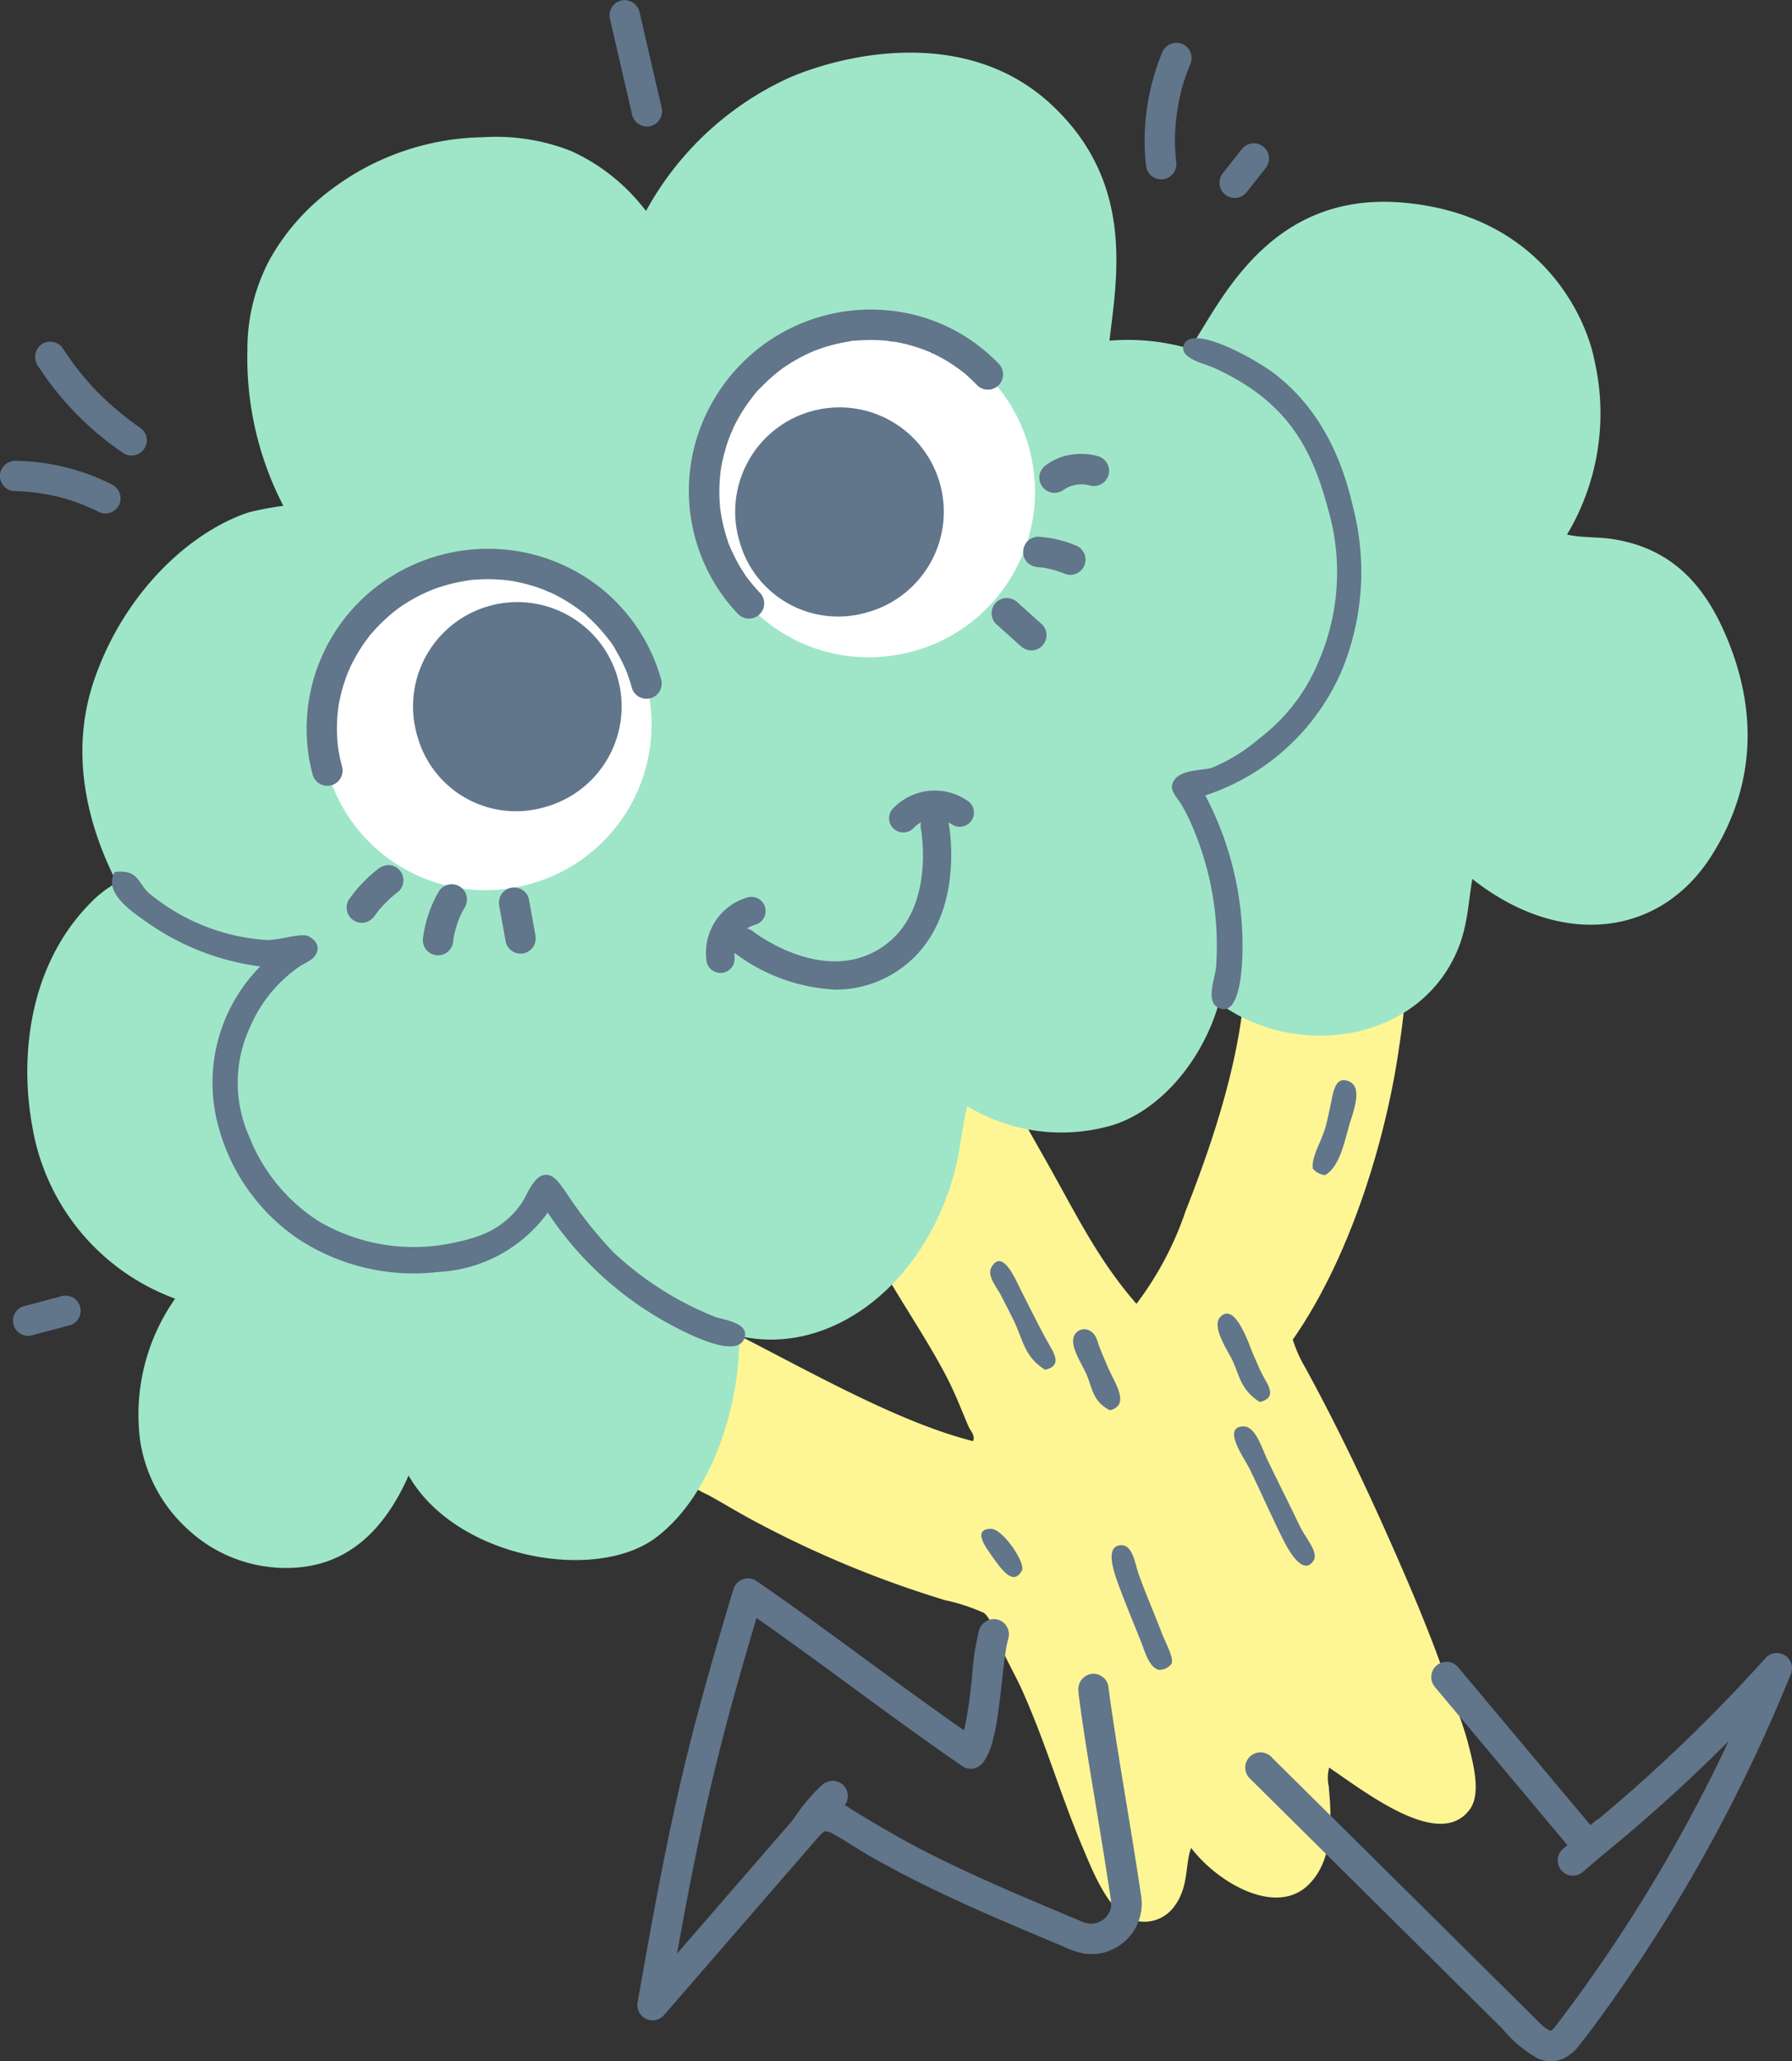 <svg xmlns="http://www.w3.org/2000/svg" width="136.266" height="156.668"><rect width="100%" height="100%" fill="#333333" stroke="none"/><defs><clipPath id="a"><path data-name="Rectangle 310" fill="none" d="M0 0h136.266v156.668H0z"/></clipPath></defs><g data-name="Group 429" clip-path="url(#a)"><path data-name="Path 2224" d="M101.072 134.352a2.961 2.961 0 00-.034 1.411c.144 1.807.584 5.547-1.636 7.583-2.464 2.262-6.813-.246-8.824-2.888-.475 1.173-.147 2.939-1.28 4.439a2.816 2.816 0 01-3.362.956c-1.694-.71-2.851-3.631-3.635-5.5-1.734-4.12-2.766-7.855-4.613-11.963-.379-.84-.956-1.866-1.439-2.9s-.844-2.461-1.437-2.9a14.533 14.533 0 00-2.941-.963 79.611 79.611 0 01-15-6.279c-.979-.538-2.022-1.169-3.018-1.717a9.153 9.153 0 01-3.374-2.62 3.5 3.5 0 01-.59-.908c-.2-.92.6-2.761 1.04-4.21.779-2.587 1.254-5.249 3.6-5.232 6.323 3.152 13.4 7.339 19.458 8.877.2-.426-.2-.779-.35-1.138-.471-1.1-.947-2.358-1.563-3.565-1.562-3.058-3.676-6.033-5.385-9.159-.41-.751-.724-1.623-1.12-2.379a18.585 18.585 0 01-1.17-2.286 11.946 11.946 0 01-.464-2.269c-.245-2.012 2.792-5.907 4.276-7.851.183-.24.3-.463.487-.694 1.123-1.391 2.336-3.334 4.106-2.586a5.813 5.813 0 012.2 2.592c1.515 2.667 3.179 5.626 4.608 8.152 2.178 3.849 3.853 7.368 6.806 10.745a24.854 24.854 0 003.74-7.064c2.8-7.069 4.89-14.283 4.524-20.454.744-.956.241-1.435.805-2.192.636-.855 2.236-.818 3.728-.524a24.415 24.415 0 014.576 1.472 3.687 3.687 0 011.842 1.689c.035.048-.023.31.038.377.317.347.69.468.875.82.656 1.251.044 5-.2 6.675-.962 6.494-3.542 15.472-8.041 21.924a10.36 10.36 0 00.984 2.187c2.683 4.925 4.977 9.8 7.314 15.179 1.193 2.743 2.422 5.717 3.508 8.879.468 1.364 1.1 2.8 1.542 4.506.367 1.438.992 3.732.119 4.942-2.233 3.093-7.643-1.072-10.7-3.167" fill="#fef695" fill-rule="evenodd"/><path data-name="Path 2225" d="M50.344 8.322l-1.69-7.3A1.186 1.186 0 0047.362.015a1.171 1.171 0 00-1.011 1.293l1.69 7.3a1.186 1.186 0 001.293 1.006 1.171 1.171 0 001.006-1.293" fill="#61758b"/><path data-name="Path 2226" d="M89.442 12.317a15.617 15.617 0 01-.082-1.012q-.012-.241-.016-.483v-.242c0-.325-.008.249 0-.076a16.765 16.765 0 01.162-1.975 17.233 17.233 0 01.4-1.941c.059-.223-.036.113.008-.027l.07-.231c.048-.154.1-.307.151-.459.115-.335.243-.666.38-.993a1.158 1.158 0 00-2.121-.932 17.484 17.484 0 00-1.25 8.657 1.159 1.159 0 102.3-.287" fill="#61758b"/><path data-name="Path 2227" d="M94.795 14.61l1.451-1.837a1.2 1.2 0 00.244-.866 1.158 1.158 0 00-2.054-.579l-1.451 1.837a1.2 1.2 0 00-.244.866 1.158 1.158 0 002.055.579" fill="#61758b"/><path data-name="Path 2228" d="M.984 37.322a15.994 15.994 0 013.48.446q.192.047.384.1c.112.03.2.057.035.008l.19.057q.426.131.844.285a16.124 16.124 0 011.633.713 1.167 1.167 0 001.527-.595 1.186 1.186 0 00-.594-1.527 16.775 16.775 0 00-7.164-1.78 1.189 1.189 0 00-1.313.98 1.17 1.17 0 00.979 1.313" fill="#61758b"/><path data-name="Path 2229" d="M2.578 101.455l2.829-.749a1.155 1.155 0 00.627-.607 1.182 1.182 0 00.014-.9 1.17 1.17 0 00-.608-.627l-.3-.085a1.153 1.153 0 00-.6.072l-2.829.748a1.154 1.154 0 00-.627.608 1.18 1.18 0 00-.014.9 1.168 1.168 0 00.608.627l.3.085a1.146 1.146 0 00.6-.072" fill="#61758b"/><path data-name="Path 2230" d="M10.726 32.561a23.6 23.6 0 01-3.37-2.821c-.141-.141.18.192-.058-.061l-.186-.2q-.184-.2-.364-.4-.358-.409-.7-.834-.694-.873-1.3-1.812a1.164 1.164 0 00-1.62-.237 1.187 1.187 0 00-.236 1.62 23.2 23.2 0 006.389 6.557 1.158 1.158 0 101.446-1.81" fill="#61758b"/><path data-name="Path 2231" d="M84.365 25.894a16.726 16.726 0 016.1.613c2.287-3.355 5.952-12.036 16.287-11.1s13.85 8.579 14.506 12.052a17.939 17.939 0 01-2.1 13.171c1.1.263 2.325.153 3.613.367 4.729.784 7.027 3.929 8.486 7.35 2.043 4.794 2.668 10.707-1.1 16.676-3.922 6.218-11.509 7.071-18.2 1.786-.364 2.115-.343 4.009-1.51 6.222-2.895 5.49-9.928 7.014-15.49 4.531a12.5 12.5 0 01-2.266-1.323c-1.377 4.783-4.947 8.6-8.689 9.441a13.773 13.773 0 01-10.454-1.609c-.4 1.643-.526 3.495-1.067 5.385-2.374 8.3-9.381 13.666-16.278 12.087.117 4.754-1.863 11.98-6.333 15.33-4.58 3.43-15.185 1.591-18.8-4.721-2.095 4.737-5.08 6.77-8.586 7a10.96 10.96 0 01-8.211-2.921 11.439 11.439 0 01-3.608-6.671 15.313 15.313 0 012.653-10.853 16.906 16.906 0 01-10.846-13c-.928-4.916-.5-12.1 4.4-17.07a8.64 8.64 0 012.012-1.552c-2.178-4.236-3.657-9.78-1.714-15.427 2.263-6.575 7.22-11.207 11.73-12.711a22.853 22.853 0 012.646-.5 24.459 24.459 0 01-2.732-11.92 14.386 14.386 0 011.762-6.922 16.953 16.953 0 014.686-5.254 19.647 19.647 0 0111.473-3.92 15.559 15.559 0 016.7 1.05 14.857 14.857 0 015.688 4.558 23.537 23.537 0 0110.821-10.1c4.227-1.845 13.505-3.974 19.94 1.953s5.043 13.16 4.482 18" fill="#9fe6c8" fill-rule="evenodd"/><path data-name="Path 2232" d="M91.649 60.456a24.48 24.48 0 012.814 12.439c-.034.572-.166 4.222-1.64 3.772-1.251-.382-.438-2.212-.35-3.161a23 23 0 00-1.818-10.721 14.356 14.356 0 00-.809-1.619c-.418-.667-.908-1.065-.667-1.662.435-1.077 2.3-.911 2.991-1.153a13.128 13.128 0 003.532-2.176 14.07 14.07 0 004.611-6.009 17.049 17.049 0 00.69-11.416c-1.205-4.5-2.955-8.185-8.686-10.788-.734-.334-2.625-.715-2.313-1.7.551-1.739 5.477 1.072 6.774 2.04 3.463 2.586 5.232 6.346 6.112 10.258a19.679 19.679 0 01-.855 12.4 17.121 17.121 0 01-10.384 9.5" fill="#61758b" fill-rule="evenodd"/><path data-name="Path 2233" d="M100.759 89.318a1.4 1.4 0 01-.93-.492c-.113-.924.6-1.914.968-3.177.142-.485.259-1.11.367-1.59.195-.868.306-2.391 1.455-1.848 1.068.505.205 2.459-.083 3.527-.369 1.361-.748 2.99-1.777 3.581" fill="#61758b" fill-rule="evenodd"/><path data-name="Path 2234" d="M95.792 106.565c-1.452-.921-1.547-2.025-2.044-3.106-.313-.681-1.675-2.62-.956-3.363 1.158-1.2 2.217 2.217 2.52 2.882.214.469.429 1.033.716 1.569.4.75 1.124 1.688-.235 2.018" fill="#61758b" fill-rule="evenodd"/><path data-name="Path 2235" d="M79.478 104.114c-1.6-.969-1.689-2.321-2.405-3.773-.262-.531-.592-1.184-.99-1.952-.257-.5-1.047-1.407-.705-2.039.842-1.558 1.88.982 2.22 1.651.542 1.068 1.278 2.554 1.934 3.762.536.986 1.368 2-.055 2.351" fill="#61758b" fill-rule="evenodd"/><path data-name="Path 2236" d="M84.393 107.191c-1.275-.656-1.308-1.6-1.771-2.723-.31-.749-1.348-2.2-.919-2.986a.846.846 0 011.23-.3c.473.309.5.782.722 1.335.155.394.368.874.579 1.378.505 1.2 1.766 2.886.158 3.3" fill="#61758b" fill-rule="evenodd"/><path data-name="Path 2237" d="M94.573 108.418c.914 0 1.413 1.736 1.777 2.487.945 1.957 1.472 2.978 2.514 5.14.416.864 1.419 1.93 1.022 2.565-.756 1.21-1.845-.672-2.225-1.416-.928-1.82-1.734-3.7-2.646-5.566-.346-.709-2.175-3.21-.442-3.209" fill="#61758b" fill-rule="evenodd"/><path data-name="Path 2238" d="M41.649 92.172a10.966 10.966 0 01-8.339 4.509 15.979 15.979 0 01-10.76-2.6 15.018 15.018 0 01-5.877-8.229 12.579 12.579 0 013.113-12.394 19.239 19.239 0 01-8.672-3.4c-1.358-.949-3.212-2.265-2.4-3.773 1.886-.246 1.753.911 2.69 1.663a15.594 15.594 0 008.857 3.5c1.065 0 1.99-.394 2.925-.356.38.016 1.067.529.962 1.1-.141.777-.934.947-1.394 1.285a10.66 10.66 0 00-3.729 4.571 10 10 0 00-.1 8.278 13.507 13.507 0 005.352 6.524 14.329 14.329 0 0010.073 1.641c1.994-.416 3.761-.924 5.244-2.935.513-.7 1-2.366 2.029-2.258.59.061 1.011.77 1.427 1.35a33.087 33.087 0 003.564 4.506 24.719 24.719 0 007.742 4.932c.659.236 2.584.444 2.27 1.559-.478 1.691-4.116-.162-5.484-.88a25.9 25.9 0 01-9.49-8.6" fill="#61758b" fill-rule="evenodd"/><path data-name="Path 2239" d="M75.337 116.201c.916-.023 2.667 2.594 2.373 3.161-.67 1.289-1.661-.218-2.28-1.089-.441-.621-1.519-2.038-.093-2.072" fill="#61758b" fill-rule="evenodd"/><path data-name="Path 2240" d="M85.287 117.447c.875.008 1.042 1.506 1.312 2.242.618 1.685 1.04 2.614 1.775 4.511.289.741.925 1.851.7 2.275a1.185 1.185 0 01-.951.448c-.754-.182-1.084-1.449-1.362-2.148-.569-1.439-1.212-2.949-1.775-4.512-.253-.7-1.027-2.828.3-2.815" fill="#61758b" fill-rule="evenodd"/><path data-name="Path 2241" d="M24.893 58.564a12.575 12.575 0 1115.388 8.632 12.478 12.478 0 01-15.388-8.632" fill="#fff"/><path data-name="Path 2242" d="M31.773 56.074a7.931 7.931 0 119.651 5.273 7.778 7.778 0 01-9.651-5.269" fill="#61758b"/><path data-name="Path 2243" d="M26.017 58.289a12.847 12.847 0 01-.218-.947q-.045-.237-.081-.474l-.033-.237c-.033-.232.021.236 0-.017a12.966 12.966 0 01-.048-1.878q.025-.463.084-.924a.83.83 0 00.031-.229c-.008.051-.016.1-.023.155l.025-.152q.04-.226.088-.452a12.322 12.322 0 01.515-1.76c.053-.143.11-.285.169-.426a.912.912 0 00.09-.21l-.064.145.064-.139q.195-.415.418-.814a12.578 12.578 0 011.011-1.527c.029-.038.1-.164.142-.181l-.094.113.1-.118c.091-.107.184-.214.278-.318q.323-.358.672-.69.308-.294.636-.567c.12-.1.242-.2.364-.291l.187-.141-.05.036.128-.09a12.7 12.7 0 011.635-.961c.265-.13.535-.246.807-.362s-.238.086.026-.011l.229-.084q.27-.1.545-.181a12.936 12.936 0 011.914-.433c.082-.012.5-.1.18-.027a3.367 3.367 0 01.477-.042 12.133 12.133 0 011.887.008q.233.018.465.045l.231.029.153.022c-.167-.026-.2-.032-.115-.017a13.724 13.724 0 011.757.418q.438.137.864.307a1.978 1.978 0 00.422.177l-.144-.064.138.063c.069.032.138.066.206.1a12.6 12.6 0 011.573.921c.146.1.29.2.431.311.061.046.121.091.181.139l.119.094q.146.118-.056-.046c.074 0 .28.24.345.3q.2.178.39.364.369.36.706.751c.109.126.215.253.318.383.048.06.1.121.142.182s.283.285.055.069a4.062 4.062 0 01.551.841q.281.47.519.963l.2.431.093.219.059.147a1.958 1.958 0 00-.022-.053c.126.355.246.711.346 1.074a1.158 1.158 0 102.248-.558 13.594 13.594 0 00-4.582-6.963 13.751 13.751 0 00-7.474-2.956 13.911 13.911 0 00-8.17 1.879 13.624 13.624 0 00-6.515 14.227c.062.332.139.661.226.986a1.158 1.158 0 102.248-.558" fill="#61758b"/><path data-name="Path 2244" d="M53.715 39.388a12.576 12.576 0 1114.236 10.426 12.477 12.477 0 01-14.236-10.426" fill="#fff"/><path data-name="Path 2245" d="M56.271 41.278a7.931 7.931 0 119.651 5.269 7.778 7.778 0 01-9.651-5.269" fill="#61758b"/><path data-name="Path 2246" d="M57.782 45.052q-.333-.349-.639-.722-.151-.184-.295-.375c-.044-.059-.22-.229-.013-.015a1.892 1.892 0 01-.18-.258 12.144 12.144 0 01-.921-1.618 12.147 12.147 0 01-.248-.562l-.029-.071a2.385 2.385 0 00.023.062 1.733 1.733 0 01-.156-.431q-.086-.253-.16-.509a12.376 12.376 0 01-.38-1.779c-.005-.04-.047-.19-.029-.225l.017.147-.015-.15a11.958 11.958 0 01-.054-1.36q.006-.417.04-.833.018-.226.045-.453c.009-.075.018-.151.029-.226l.021-.15q-.042.272-.012.082a13.829 13.829 0 01.432-1.778c.094-.293.2-.582.313-.867.023-.055.172-.317.15-.356l-.063.143a8.848 8.848 0 01.2-.42 12.686 12.686 0 01.964-1.615q.137-.195.282-.385l.147-.189c.047-.062.154-.271.012-.017a4.121 4.121 0 01.649-.723 12.98 12.98 0 011.461-1.3c.063-.048.126-.1.193-.143-.261.171-.029.023.02-.012q.2-.136.4-.264.4-.255.816-.479t.84-.413c.141-.063.285-.122.428-.182.25-.1-.242.087.012 0l.218-.079a12.689 12.689 0 011.81-.491q.206-.04.413-.073c.082-.013.384-.105.452-.063l-.147.017.152-.016.227-.02q.264-.02.53-.031a12.5 12.5 0 011.815.064 1.832 1.832 0 00.45.057l-.158-.025.149.025c.1.017.2.035.3.055q.521.1 1.032.248.476.136.939.311.25.093.5.2l.07.03-.074-.033c.019.042.231.109.277.131a12.146 12.146 0 011.792 1.073q.191.138.377.284c.059.046.274.169.014.008a2.083 2.083 0 01.242.2q.424.37.813.776a1.158 1.158 0 101.685-1.59 13.374 13.374 0 00-7.159-3.892 13.833 13.833 0 00-14.465 6.514 13.6 13.6 0 001.093 15.6c.211.26.433.51.664.753a1.159 1.159 0 101.689-1.587" fill="#61758b"/><path data-name="Path 2247" d="M75.722 47.405l1.856 1.667a1.24 1.24 0 00.823.364 1.16 1.16 0 001.177-1.139 1.145 1.145 0 00-.316-.814l-1.856-1.667a1.239 1.239 0 00-.823-.363 1.159 1.159 0 00-1.177 1.139 1.144 1.144 0 00.316.814" fill="#61758b"/><path data-name="Path 2248" d="M78.941 43.111q.308.023.614.069l-.307-.047a7.723 7.723 0 011.813.515 1.154 1.154 0 00.881-.095 1.159 1.159 0 00.461-1.571l-.174-.24a1.158 1.158 0 00-.517-.317 8.67 8.67 0 00-2.733-.631 1.158 1.158 0 00-.861 1.953 1.267 1.267 0 00.823.363" fill="#61758b"/><path data-name="Path 2249" d="M80.744 37.319a3.52 3.52 0 01.737-.4l-.276.107a3.765 3.765 0 01.888-.223l-.3.034a3.626 3.626 0 01.954.016l-.307-.047a3.666 3.666 0 01.41.091 1.2 1.2 0 00.882-.095 1.158 1.158 0 00.461-1.571 1.193 1.193 0 00-.69-.556 4.853 4.853 0 00-2.14-.1 4.262 4.262 0 00-1.73.708 1.285 1.285 0 00-.556.69 1.178 1.178 0 00.095.881 1.165 1.165 0 00.69.556 1.12 1.12 0 00.881-.095" fill="#61758b"/><path data-name="Path 2250" d="M37.969 68.887l.49 2.716a1.175 1.175 0 00.514.706 1.187 1.187 0 00.889.139 1.168 1.168 0 00.705-.514 1.276 1.276 0 00.139-.889l-.488-2.714a1.173 1.173 0 00-.515-.706 1.186 1.186 0 00-.889-.139 1.168 1.168 0 00-.706.514 1.279 1.279 0 00-.139.889" fill="#61758b"/><path data-name="Path 2251" d="M33.365 67.756a9.446 9.446 0 00-1.214 3.676 1.157 1.157 0 00.315.814 1.157 1.157 0 001.637.048l.19-.233a1.164 1.164 0 00.173-.59c.01-.083.021-.164.033-.246l-.047.307a8.128 8.128 0 01.6-2.044l-.126.284a8.235 8.235 0 01.41-.795 1.214 1.214 0 00.14-.889 1.159 1.159 0 00-2.109-.33" fill="#61758b"/><path data-name="Path 2252" d="M28.724 66.067a10.823 10.823 0 00-2.19 2.306 1.158 1.158 0 001.264 1.734 1.28 1.28 0 00.705-.514q.195-.272.4-.53l-.19.232a9.9 9.9 0 011.6-1.543 1.162 1.162 0 00.363-.823 1.159 1.159 0 00-1.137-1.178 1.332 1.332 0 00-.814.316" fill="#61758b"/><path data-name="Path 2253" d="M73.587 60.875a4.386 4.386 0 00-5.682.576 1.076 1.076 0 00.039 1.523 1.085 1.085 0 00.745.3h.041a1.046 1.046 0 00.738-.335 2.365 2.365 0 01.571-.444 1.049 1.049 0 00-.016.483c.013.064 1.225 6.474-3.179 9.163s-9.552-1.32-9.6-1.36a1.066 1.066 0 00-.446-.206 2.348 2.348 0 01.626-.286 1.058 1.058 0 00.652-.508 1.079 1.079 0 00-1.246-1.568 4.384 4.384 0 00-3.11 4.79 1.076 1.076 0 001.064.948 1.166 1.166 0 00.128-.008 1.068 1.068 0 00.435-.149 1.083 1.083 0 00.509-1.046 2.638 2.638 0 01-.01-.337c.016.015.029.033.047.047a13.832 13.832 0 007.616 2.76 8.413 8.413 0 004.455-1.244c5.723-3.494 4.184-11.352 4.168-11.429 0-.012-.008-.022-.01-.033a2.553 2.553 0 01.261.147 1.074 1.074 0 001.161.025 1.058 1.058 0 00.332-.317 1.078 1.078 0 00-.289-1.493" fill="#61758b"/><path data-name="Path 2254" d="M109.121 128.236l8.407 10.027q1.2 1.435 2.407 2.872a1.179 1.179 0 001.635.1 124.063 124.063 0 0011.341-10.389q1.508-1.563 2.959-3.18l-1.859-1.248q-1.119 2.779-2.375 5.5-.639 1.384-1.314 2.751c0 .01-.082.166-.027.056l-.028.056-.165.329q-.176.352-.356.7-.346.679-.7 1.353a119.07 119.07 0 01-6.133 10.35q-1.656 2.5-3.436 4.908-.437.592-.881 1.178-.206.271-.415.54c-.113.145.03-.024.027-.028a.873.873 0 01-.09.093c-.031.03-.062.06-.094.088a1.237 1.237 0 01-.1.08c-.053.04-.045.035.025-.015.155-.048.009-.01-.016 0-.2.055.009 0 .045-.012-.021.008-.18.027-.033.014s-.038-.013-.076-.013c-.122 0 .048 0 .067.014a1.217 1.217 0 00-.175-.062c.015 0 .164.1.051.028-.07-.043-.141-.082-.208-.127-.083-.056-.162-.117-.241-.177-.175-.132-.039-.029 0 0-.038-.033-.074-.068-.11-.1-.2-.187-.392-.384-.586-.576l-9.4-9.311-9.4-9.311-1.149-1.138a1.158 1.158 0 10-1.739 1.53l9.645 9.554 9.645 9.555a9.448 9.448 0 002.692 2.248 2.458 2.458 0 001.906.005 3.374 3.374 0 001.294-1.114c1.262-1.6 2.438-3.269 3.59-4.946a119.13 119.13 0 006.453-10.526 121.711 121.711 0 005.42-11.305q.294-.7.578-1.41a1.159 1.159 0 00-1.86-1.248 124.071 124.071 0 01-10.969 10.781q-1.64 1.423-3.331 2.788l1.635.105-8.407-10.027-2.407-2.872a1.158 1.158 0 00-1.739 1.53" fill="#61758b"/><path data-name="Path 2255" d="M120.372 142.278l2.4-2.079a1.2 1.2 0 00.39-.781 1.184 1.184 0 00-.285-.854 1.172 1.172 0 00-.781-.39 1.214 1.214 0 00-.854.285l-2.4 2.079a1.2 1.2 0 00-.39.781 1.184 1.184 0 00.285.854 1.172 1.172 0 00.781.39 1.214 1.214 0 00.854-.285" fill="#61758b"/><path data-name="Path 2256" d="M82.007 128.67c.468 3.631 1.113 7.239 1.7 10.852q.256 1.587.505 3.175.126.808.249 1.617c.01.072.02.143.032.215.027.157-.014-.073-.01-.082a1.438 1.438 0 00.011.317c0 .039 0 .078-.005.117 0 .058-.053.188 0 .044s.005-.036 0 0c-.016.061-.027.122-.044.182 0 .008-.081.246-.081.246-.016-.009.129-.259.025-.072-.018.031-.033.065-.05.1-.041.075-.088.145-.131.218-.1.173.029-.06.053-.064-.03 0-.1.115-.117.137a2.436 2.436 0 01-.177.179c-.02.018-.1.077-.109.094 0-.006.208-.141.1-.08-.072.042-.139.095-.211.137-.051.03-.362.171-.179.1s-.075.024-.128.04c-.082.025-.165.041-.248.061-.269.064.167 0-.03.005h-.337c-.255-.007.145.046-.048 0-.089-.023-.179-.04-.267-.068s-.283-.1-.093-.025c-.15-.061-.3-.125-.449-.188-3.955-1.657-7.918-3.31-11.738-5.266-1.878-.962-3.673-2.038-5.476-3.129a3.053 3.053 0 00-3.453-.179 7.477 7.477 0 00-1.19 1.188l-1.136 1.309-9.048 10.432-1.136 1.309 1.943 1.113c.769-4.387 1.55-8.773 2.472-13.131q1.172-5.536 2.7-10.987a324.63 324.63 0 012.091-7.162l-1.692.706c4.453 3.063 8.757 6.336 13.147 9.488q1.886 1.355 3.8 2.674a1.157 1.157 0 00.865.115 1.355 1.355 0 00.715-.547 4.634 4.634 0 00.645-1.515 16.173 16.173 0 00.386-1.932c.223-1.478.354-2.967.544-4.45 0-.031.008-.061.012-.092.024-.186 0 .012-.012.083l.033-.231c.023-.152.046-.3.073-.455a6.737 6.737 0 01.169-.751 1.168 1.168 0 00-.818-1.418 1.182 1.182 0 00-1.418.819 20.618 20.618 0 00-.537 3.607c-.04.36-.081.719-.123 1.078l-.062.507-.032.252c-.006.047-.016.1-.019.143.007-.1.03-.215.005-.044-.094.65-.2 1.3-.349 1.942a8.282 8.282 0 01-.268.9c-.087.24.1-.2.023-.053-.027.053-.05.108-.076.16a2.185 2.185 0 01-.187.3l1.58-.432c-4.521-3.109-8.894-6.423-13.347-9.625q-1.787-1.285-3.6-2.536a1.169 1.169 0 00-1.693.706c-1.2 3.981-2.366 7.977-3.375 12.014-.934 3.74-1.726 7.513-2.444 11.3a629.63 629.63 0 00-1.441 7.967 1.193 1.193 0 00.545 1.306 1.176 1.176 0 001.4-.193l9.162-10.563 2.309-2.662c.162-.186.32-.377.493-.554.033-.033.261-.265.143-.147-.147.147.239-.18.249-.141 0 0-.218.092-.072.044s-.167-.018-.008 0a1.147 1.147 0 00.145 0c-.183.009-.077-.018 0 0s.128.035.191.055c.014 0 .169.065.053.016s.069.036.1.05c.077.038.154.08.229.122.908.514 1.775 1.1 2.68 1.623q1.4.8 2.834 1.538c3.863 1.988 7.876 3.662 11.88 5.339a6.506 6.506 0 001.509.53 4 4 0 001.552-.045 3.948 3.948 0 002.292-1.616 3.907 3.907 0 00.562-2.861c-.16-1.1-.337-2.194-.511-3.29-.612-3.844-1.287-7.68-1.832-11.535q-.073-.516-.14-1.034a1.161 1.161 0 00-1.413-.829 1.2 1.2 0 00-.829 1.413" fill="#61758b"/><path data-name="Path 2257" d="M62.279 139.532q.275-.439.588-.854l-.182.24a11.959 11.959 0 011.452-1.594 1.158 1.158 0 00-.818-1.971 1.26 1.26 0 00-.831.345 13.018 13.018 0 00-2.221 2.687 1.158 1.158 0 002.012 1.147" fill="#61758b"/></g></svg>